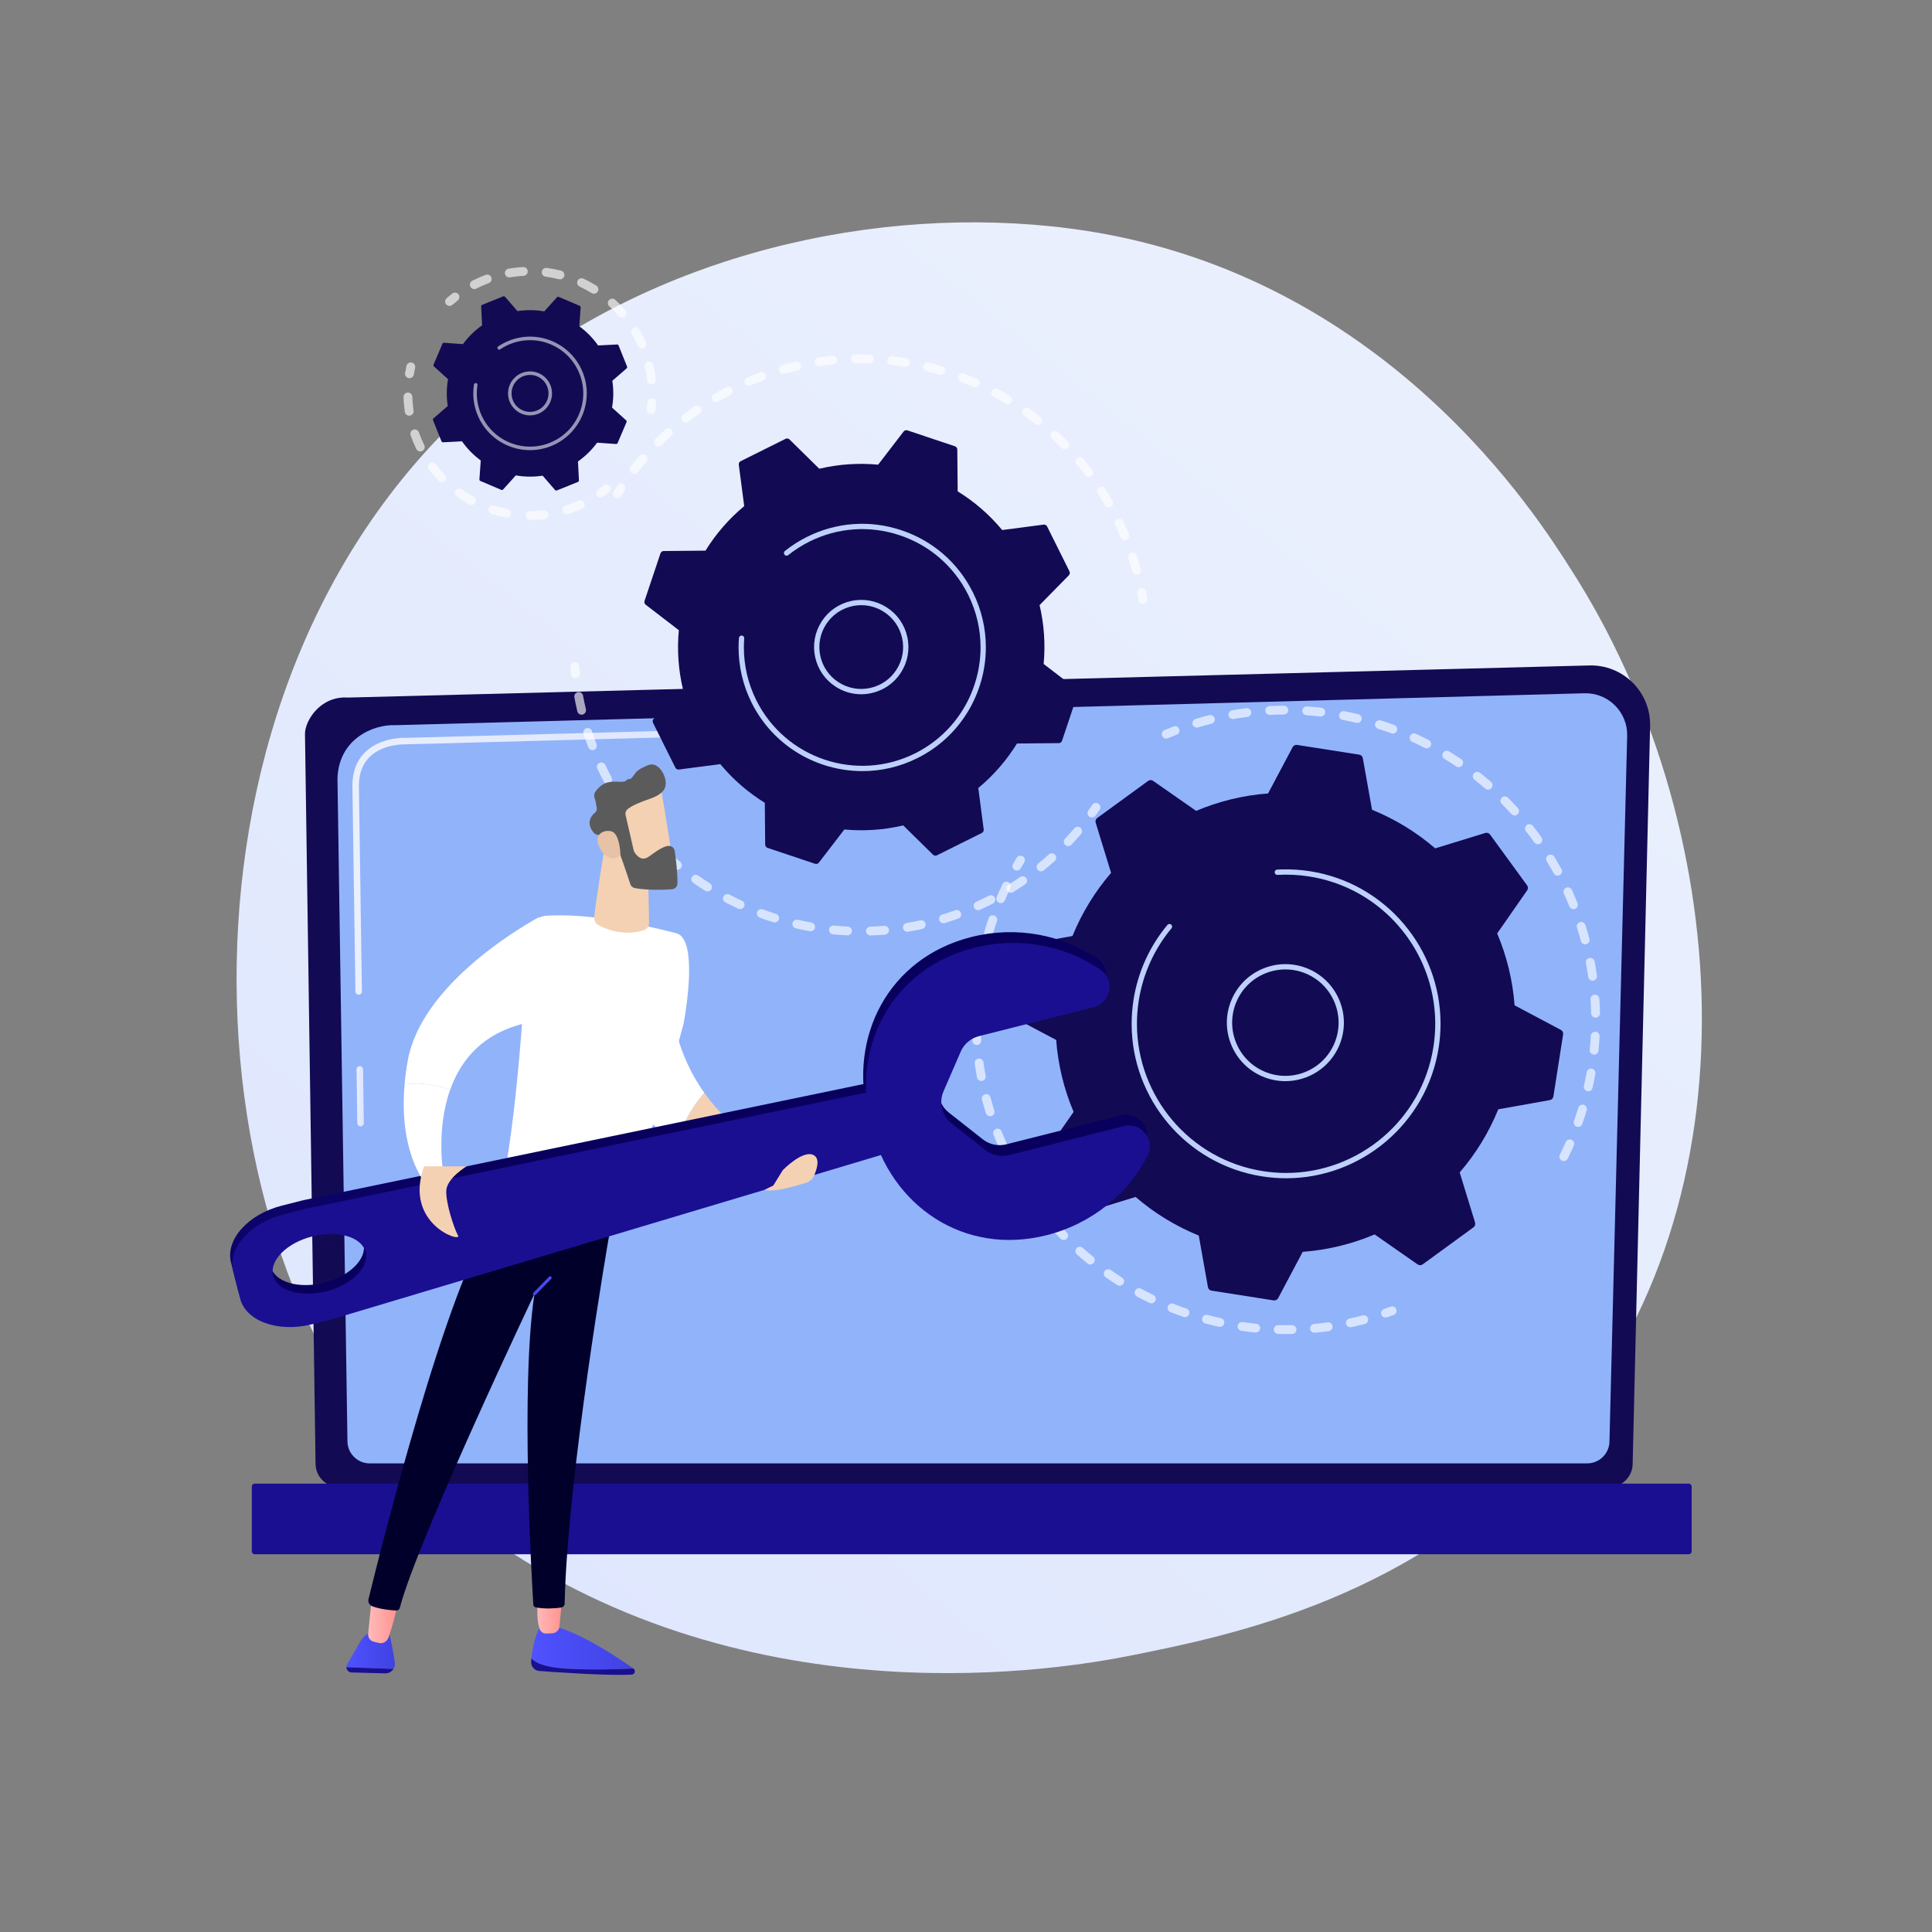 <?xml version="1.0" encoding="UTF-8"?> <svg xmlns="http://www.w3.org/2000/svg" xmlns:xlink="http://www.w3.org/1999/xlink" version="1.1" x="0px" y="0px" viewBox="0 0 3710 3710" style="enable-background:new 0 0 3710 3710;" xml:space="preserve"><rect x="0" y="0" width="3710" height="3710" fill="#808080" stroke="none"/> <style type="text/css"> .st0{fill:url(#SVGID_1_);} .st1{fill:#130A54;} .st2{fill:#91B3FA;} .st3{fill:url(#SVGID_00000013878141834757569490000014069378890052872837_);} .st4{fill:url(#SVGID_00000096032765458311334690000017675851235928581040_);} .st5{fill:url(#SVGID_00000180358318560235874930000012630928617684207551_);} .st6{opacity:0.64;} .st7{fill:#FFFFFF;} .st8{fill:#BDD0FB;} .st9{opacity:0.56;fill:#FFFFFF;} .st10{opacity:0.64;fill:#FFFFFF;} .st11{fill:#F4D1B3;} .st12{fill:url(#SVGID_00000165933288579808738940000008213585412338880946_);} .st13{fill:url(#SVGID_00000070837986509773692360000002641401246999609988_);} .st14{fill:url(#SVGID_00000109003245752786850900000006496227755434339715_);} .st15{fill:url(#SVGID_00000023967477644714231450000005632156930552497818_);} .st16{fill:url(#SVGID_00000101812425938078372730000007976933936429883276_);} .st17{fill:url(#SVGID_00000152242814701014390130000014179321712865503633_);} .st18{fill:#00002B;} .st19{fill:url(#SVGID_00000178899590777116974960000008026941491387363767_);} .st20{fill:url(#SVGID_00000017504401940732712290000015178149011493072825_);} .st21{fill:url(#SVGID_00000132776214149260274430000007573066939877014665_);} .st22{fill:url(#SVGID_00000152985592160627375910000009235942097116238464_);} .st23{fill:url(#SVGID_00000098938029192623525120000004990836889047967639_);} .st24{fill:#5B5B5B;} .st25{fill:#E8C2A6;} </style> <g id="Background"> </g> <g id="Illustration"> <g> <linearGradient id="SVGID_1_" gradientUnits="userSpaceOnUse" x1="3606.283" y1="4048.65" x2="1112.843" y2="951.955" gradientTransform="matrix(-1 0 0 1 3710 0)"> <stop offset="0" style="stop-color:#DAE3FE"></stop> <stop offset="1" style="stop-color:#E9EFFD"></stop> </linearGradient> <path class="st0" d="M780.44,2821.01c57.78,59.94,112.45,98.6,155.64,129.15c507.74,359.02,1108.52,254.37,1236.21,228.81 c188.55-37.74,553.01-110.69,816.51-416.06c398.65-462,336.58-1189.88,27.35-1670.36c-56.56-87.89-355.34-575.69-962.59-653.91 c-367.51-47.34-795.9,48.14-1106.13,304.28C296.23,1280.57,342.59,2366.74,780.44,2821.01z"></path> <g> <path class="st1" d="M3135.18,2810.69c0,24.78-20.3,45.06-45.1,45.06H651.05c-24.81,0-45.1-20.28-45.1-45.06l-20.3-1401.64 c0-24.78,29.2-73.17,82.71-69.53l2383.69-61.68c31.13-0.81,61.22,11.17,83.26,33.14c22.04,21.97,34.1,52.01,33.37,83.1 L3135.18,2810.69z"></path> <path class="st2" d="M3090.65,2767.46c0,23.47-19.2,42.67-42.67,42.67H709.87c-23.47,0-42.67-19.2-42.67-42.67l-19.15-1272.42 c2.26-76.57,69.39-104.09,110.08-102.47l2284.55-61.29c21.87-0.59,43.01,7.84,58.5,23.29s24.01,36.59,23.46,58.46 L3090.65,2767.46z"></path> <g> <linearGradient id="SVGID_00000175306735443764307440000004911334629964989093_" gradientUnits="userSpaceOnUse" x1="3011.283" y1="2105.119" x2="3025.3" y2="2105.119" gradientTransform="matrix(-1 0 0 1 3710 0)"> <stop offset="0" style="stop-color:#DAE3FE"></stop> <stop offset="1" style="stop-color:#E9EFFD"></stop> </linearGradient> <path style="fill:url(#SVGID_00000175306735443764307440000004911334629964989093_);" d="M692.46,2162.97c0.03,0,0.06,0,0.09,0 c3.45-0.05,6.21-2.89,6.16-6.35l-1.51-103.19c-0.05-3.42-2.84-6.16-6.25-6.16c-0.03,0-0.06,0-0.09,0 c-3.45,0.05-6.21,2.89-6.16,6.35l1.51,103.19C686.26,2160.23,689.05,2162.97,692.46,2162.97z"></path> <linearGradient id="SVGID_00000093898144937026347280000007878779155948544440_" gradientUnits="userSpaceOnUse" x1="2194.23" y1="1653.674" x2="3033.305" y2="1653.674" gradientTransform="matrix(-1 0 0 1 3710 0)"> <stop offset="0" style="stop-color:#DAE3FE"></stop> <stop offset="1" style="stop-color:#E9EFFD"></stop> </linearGradient> <path style="fill:url(#SVGID_00000093898144937026347280000007878779155948544440_);" d="M688.75,1910.1c0.03,0,0.06,0,0.09,0 c3.45-0.05,6.21-2.9,6.16-6.35l-5.8-395.23c0.11-23.48,7.23-42.22,21.18-55.58c26.04-24.94,67.37-23.67,69.11-23.59 l730.19-19.58c3.45-0.09,6.18-2.96,6.08-6.42c-0.09-3.45-2.74-6.39-6.42-6.08l-729.76,19.58c-4.54-0.27-48.55-1.03-77.86,27.05 c-16.49,15.8-24.91,37.56-25.04,64.68l5.8,395.35C682.55,1907.36,685.34,1910.1,688.75,1910.1z"></path> </g> <linearGradient id="SVGID_00000165209760172127647210000011678210278698217113_" gradientUnits="userSpaceOnUse" x1="2002.209" y1="859.934" x2="1940.823" y2="1657.958" gradientTransform="matrix(-1 0 0 1 3710 0)"> <stop offset="0" style="stop-color:#09005D"></stop> <stop offset="1" style="stop-color:#1A0F91"></stop> </linearGradient> <path style="fill:url(#SVGID_00000165209760172127647210000011678210278698217113_);" d="M3242.83,2984.63H489.19 c-3.11,0-5.65-2.54-5.65-5.65V2854.6c0-3.11,2.54-5.65,5.65-5.65h2753.64c3.11,0,5.65,2.54,5.65,5.65v124.37 C3248.48,2982.09,3245.94,2984.63,3242.83,2984.63z"></path> </g> <g> <g> <g class="st6"> <path class="st7" d="M1105.09,1302.2c0.28,0,0.58-0.01,0.86-0.04c4.66-0.47,8.05-4.63,7.58-9.29 c-0.45-4.43-0.84-8.86-1.17-13.28c-0.35-4.67-4.42-8.13-9.09-7.82c-4.67,0.35-8.17,4.42-7.82,9.09 c0.34,4.57,0.75,9.15,1.21,13.73C1097.11,1298.94,1100.79,1302.2,1105.09,1302.2z"></path> <path class="st7" d="M1671.51,1796.4c0.1,0,0.2,0,0.3-0.01c9.14-0.32,18.4-0.88,27.5-1.65c4.67-0.4,8.13-4.5,7.73-9.17 c-0.4-4.67-4.47-8.11-9.17-7.73c-8.83,0.75-17.8,1.29-26.66,1.6c-4.68,0.17-8.34,4.09-8.17,8.77 C1663.2,1792.8,1666.96,1796.4,1671.51,1796.4z M1627.44,1796.17c4.51,0,8.26-3.55,8.46-8.09c0.21-4.68-3.41-8.64-8.08-8.85 c-8.82-0.4-17.78-1.03-26.63-1.87c-4.7-0.44-8.8,2.98-9.24,7.64c-0.45,4.66,2.97,8.8,7.63,9.24 c9.13,0.87,18.37,1.52,27.47,1.93C1627.18,1796.17,1627.31,1796.17,1627.44,1796.17z M1742.32,1789.26 c0.46,0,0.93-0.04,1.41-0.12c9.03-1.51,18.13-3.27,27.06-5.22c4.57-1,7.47-5.52,6.47-10.09c-1-4.57-5.5-7.47-10.1-6.47 c-8.65,1.89-17.48,3.6-26.22,5.06c-4.62,0.77-7.74,5.14-6.96,9.76C1734.67,1786.33,1738.26,1789.26,1742.32,1789.26z M1556.73,1788.33c4.04,0,7.61-2.89,8.34-7c0.81-4.61-2.26-9.01-6.87-9.82c-8.71-1.54-17.52-3.32-26.17-5.3 c-4.59-1.04-9.11,1.82-10.15,6.38c-1.04,4.56,1.81,9.11,6.38,10.15c8.93,2.04,18.01,3.87,27,5.46 C1555.74,1788.29,1556.24,1788.33,1556.73,1788.33z M1811.61,1772.97c0.82,0,1.65-0.12,2.48-0.37 c8.73-2.66,17.53-5.58,26.14-8.68c4.4-1.59,6.69-6.44,5.11-10.85c-1.59-4.41-6.44-6.69-10.85-5.11 c-8.35,3.01-16.88,5.84-25.35,8.42c-4.48,1.36-7,6.1-5.64,10.58C1804.62,1770.62,1807.98,1772.97,1811.61,1772.97z M1487.59,1771.45c3.61,0,6.95-2.32,8.08-5.94c1.4-4.47-1.08-9.22-5.55-10.63c-8.46-2.65-16.96-5.55-25.28-8.62 c-4.39-1.62-9.27,0.63-10.89,5.02c-1.62,4.39,0.63,9.27,5.02,10.89c8.58,3.16,17.35,6.15,26.07,8.89 C1485.89,1771.32,1486.75,1771.45,1487.59,1771.45z M1878.22,1747.87c1.17,0,2.35-0.24,3.49-0.76l2.95-1.34 c7.35-3.38,14.72-6.95,21.88-10.61c4.17-2.13,5.81-7.24,3.68-11.41c-2.14-4.17-7.24-5.81-11.41-3.68 c-6.95,3.56-14.09,7.02-21.22,10.29l-2.87,1.31c-4.26,1.93-6.16,6.95-4.23,11.22 C1871.91,1746.01,1874.99,1747.87,1878.22,1747.87z M1421.18,1745.8c3.2,0,6.27-1.82,7.7-4.92c1.96-4.25,0.11-9.29-4.14-11.25 c-8.07-3.73-16.13-7.7-23.97-11.8c-4.15-2.18-9.27-0.57-11.44,3.58c-2.17,4.15-0.57,9.27,3.58,11.44 c8.08,4.23,16.39,8.32,24.71,12.17C1418.78,1745.55,1419.99,1745.8,1421.18,1745.8z M1941.1,1714.46 c1.52,0,3.06-0.41,4.44-1.26c7.77-4.79,15.54-9.85,23.09-15.05c3.86-2.65,4.84-7.93,2.19-11.79 c-2.66-3.86-7.93-4.83-11.79-2.19c-7.33,5.04-14.86,9.94-22.39,14.59c-3.98,2.46-5.22,7.68-2.76,11.67 C1935.48,1713.03,1938.26,1714.46,1941.1,1714.46z M1358.63,1711.83c2.81,0,5.57-1.4,7.18-3.96c2.5-3.96,1.3-9.2-2.66-11.69 c-7.49-4.71-14.97-9.69-22.25-14.79c-3.83-2.68-9.12-1.76-11.81,2.07c-2.69,3.83-1.76,9.12,2.07,11.81 c7.51,5.26,15.23,10.4,22.95,15.26C1355.52,1711.41,1357.08,1711.83,1358.63,1711.83z M1999.14,1673.22 c1.88,0,3.77-0.62,5.34-1.9c7.1-5.78,14.15-11.81,20.94-17.92c3.48-3.13,3.76-8.49,0.63-11.97c-3.13-3.48-8.49-3.76-11.97-0.63 c-6.58,5.93-13.41,11.77-20.3,17.37c-3.63,2.96-4.18,8.29-1.23,11.93C1994.23,1672.15,1996.68,1673.22,1999.14,1673.22z M1300.98,1670.06c2.44,0,4.85-1.05,6.53-3.07c2.98-3.61,2.48-8.95-1.12-11.94c-6.81-5.64-13.6-11.55-20.16-17.56 c-3.45-3.17-8.82-2.92-11.98,0.52c-3.16,3.45-2.93,8.81,0.53,11.98c6.76,6.2,13.76,12.29,20.79,18.12 C1297.16,1669.42,1299.07,1670.06,1300.98,1670.06z M2051.3,1624.78c2.25,0,4.49-0.89,6.16-2.66 c6.3-6.67,12.5-13.56,18.42-20.49c3.04-3.56,2.62-8.91-0.93-11.95c-3.56-3.04-8.9-2.63-11.95,0.94 c-5.74,6.72-11.75,13.4-17.86,19.87c-3.22,3.4-3.06,8.77,0.34,11.98C2047.12,1624.01,2049.21,1624.78,2051.3,1624.78z M1249.23,1621.15c2.06,0,4.13-0.75,5.76-2.26c3.43-3.19,3.63-8.55,0.44-11.98c-6.04-6.51-12-13.26-17.7-20.05 c-3.01-3.58-8.36-4.05-11.94-1.04c-3.59,3.01-4.05,8.36-1.04,11.94c5.88,7,12.02,13.96,18.26,20.68 C1244.69,1620.24,1246.96,1621.15,1249.23,1621.15z M1204.29,1565.9c1.7,0,3.41-0.51,4.9-1.57c3.82-2.71,4.72-8,2-11.82 c-5.14-7.23-10.16-14.68-14.92-22.15c-2.52-3.95-7.77-5.1-11.71-2.58c-3.94,2.52-5.1,7.76-2.58,11.71 c4.92,7.7,10.1,15.38,15.39,22.84C1199.02,1564.66,1201.64,1565.9,1204.29,1565.9z M1166.92,1505.33c1.34,0,2.7-0.32,3.97-0.99 c4.13-2.2,5.71-7.33,3.51-11.46c-4.16-7.83-8.18-15.87-11.96-23.89c-1.99-4.24-7.04-6.05-11.28-4.06 c-4.23,1.99-6.05,7.04-4.06,11.28c3.89,8.27,8.04,16.56,12.32,24.62C1160.95,1503.7,1163.89,1505.33,1166.92,1505.33z M1137.6,1440.48c1,0,2.01-0.18,2.99-0.55c4.38-1.65,6.59-6.55,4.94-10.93c-3.12-8.26-6.09-16.75-8.81-25.22 c-1.43-4.46-6.23-6.9-10.67-5.47c-4.46,1.44-6.91,6.21-5.47,10.67c2.81,8.73,5.87,17.48,9.09,26.01 C1130.95,1438.38,1134.18,1440.48,1137.6,1440.48z M1116.84,1372.39c0.64,0,1.29-0.07,1.95-0.23 c4.56-1.07,7.38-5.64,6.31-10.19c-2.03-8.63-3.87-17.43-5.47-26.14c-0.84-4.61-5.27-7.65-9.87-6.81 c-4.6,0.84-7.65,5.26-6.81,9.87c1.65,8.99,3.55,18.07,5.64,26.97C1109.51,1369.76,1112.99,1372.39,1116.84,1372.39z"></path> <path class="st7" d="M2096.83,1569.82c2.63,0,5.22-1.22,6.87-3.5c2.7-3.72,5.34-7.47,7.93-11.25 c2.65-3.86,1.67-9.14-2.19-11.79c-3.85-2.65-9.14-1.67-11.78,2.19c-2.52,3.66-5.08,7.3-7.69,10.9 c-2.75,3.79-1.9,9.09,1.89,11.84C2093.36,1569.3,2095.1,1569.82,2096.83,1569.82z"></path> </g> <g class="st6"> <path class="st7" d="M2194.54,1159.38c0.45,0,0.91-0.04,1.37-0.11c4.62-0.75,7.76-5.1,7.01-9.72 c-0.73-4.52-1.53-9.05-2.37-13.56c-0.86-4.6-5.32-7.63-9.89-6.77c-4.6,0.86-7.63,5.29-6.77,9.89c0.82,4.38,1.59,8.76,2.3,13.15 C2186.86,1156.42,2190.45,1159.38,2194.54,1159.38z"></path> <path class="st7" d="M2182.51,1103.74c0.74,0,1.48-0.1,2.23-0.3c4.52-1.23,7.19-5.89,5.96-10.4 c-2.36-8.68-4.96-17.43-7.74-25.99c-1.44-4.45-6.22-6.89-10.68-5.45c-4.45,1.44-6.89,6.23-5.45,10.68 c2.69,8.3,5.22,16.78,7.51,25.2C2175.36,1101.26,2178.78,1103.74,2182.51,1103.74z M2159.89,1037.44 c1.08,0,2.18-0.21,3.24-0.65c4.32-1.79,6.38-6.75,4.59-11.07c-2.72-6.58-5.63-13.24-8.63-19.78c-0.77-1.68-1.54-3.34-2.32-5 c-1.98-4.24-7.03-6.06-11.27-4.08c-4.24,1.99-6.07,7.03-4.08,11.27c0.76,1.62,1.51,3.24,2.26,4.88 c2.91,6.35,5.73,12.81,8.37,19.19C2153.41,1035.47,2156.56,1037.44,2159.89,1037.44z M2129.12,974.52 c1.42,0,2.86-0.36,4.19-1.11c4.07-2.32,5.48-7.49,3.17-11.56c-4.47-7.84-9.18-15.66-13.99-23.22c-2.52-3.95-7.75-5.12-11.7-2.6 c-3.95,2.51-5.12,7.75-2.6,11.7c4.66,7.33,9.23,14.91,13.56,22.52C2123.31,972.98,2126.17,974.52,2129.12,974.52z M2090.63,915.98c1.77,0,3.57-0.55,5.09-1.71c3.74-2.82,4.49-8.13,1.67-11.87c-5.42-7.19-11.09-14.35-16.87-21.28 c-3.01-3.6-8.34-4.08-11.94-1.08c-3.6,3-4.08,8.34-1.09,11.94c5.6,6.72,11.1,13.66,16.35,20.63 C2085.51,914.82,2088.05,915.98,2090.63,915.98z M1217.91,909.99c2.53,0,5.04-1.13,6.71-3.28 c5.34-6.89,10.93-13.75,16.61-20.38c3.05-3.56,2.63-8.91-0.92-11.95c-3.55-3.04-8.91-2.63-11.95,0.92 c-5.86,6.84-11.63,13.92-17.14,21.02c-2.87,3.7-2.2,9.02,1.51,11.89C1214.26,909.41,1216.09,909.99,1217.91,909.99z M2044.93,862.82c2.14,0,4.28-0.8,5.93-2.42c3.35-3.27,3.41-8.64,0.13-11.99c-6.29-6.43-12.83-12.8-19.45-18.93 c-3.43-3.18-8.79-2.98-11.98,0.46c-3.18,3.43-2.98,8.8,0.46,11.98c6.41,5.94,12.76,12.12,18.85,18.35 C2040.53,861.97,2042.73,862.82,2044.93,862.82z M1264.3,857.48c2.16,0,4.33-0.82,5.98-2.47c6.18-6.15,12.6-12.23,19.09-18.08 c3.48-3.14,3.75-8.5,0.62-11.97c-3.14-3.47-8.49-3.75-11.97-0.62c-6.7,6.04-13.32,12.32-19.69,18.66 c-3.32,3.3-3.33,8.67-0.03,11.99C1259.95,856.64,1262.13,857.48,1264.3,857.48z M1992.8,815.96c2.51,0,4.99-1.11,6.66-3.23 c2.9-3.68,2.27-9.01-1.4-11.91c-7.07-5.58-14.37-11.06-21.7-16.28c-3.81-2.72-9.1-1.83-11.82,1.98 c-2.72,3.81-1.83,9.11,1.98,11.82c7.11,5.06,14.18,10.38,21.04,15.79C1989.12,815.37,1990.97,815.96,1992.8,815.96z M1317.05,811.34c1.8,0,3.61-0.57,5.15-1.75c6.93-5.32,14.09-10.53,21.25-15.49c3.85-2.66,4.81-7.95,2.15-11.79 c-2.67-3.85-7.94-4.81-11.79-2.15c-7.39,5.12-14.77,10.49-21.92,15.98c-3.72,2.85-4.42,8.17-1.57,11.88 C1311.99,810.2,1314.51,811.34,1317.05,811.34z M1935.14,776.16c2.88,0,5.69-1.47,7.27-4.12c2.41-4.02,1.11-9.22-2.91-11.63 c-7.73-4.64-15.67-9.14-23.59-13.39c-4.13-2.21-9.26-0.66-11.47,3.47c-2.21,4.13-0.66,9.26,3.47,11.48 c7.68,4.12,15.38,8.48,22.87,12.98C1932.15,775.77,1933.66,776.16,1935.14,776.16z M1375.27,772.34c1.45,0,2.91-0.37,4.25-1.15 c7.53-4.38,15.29-8.64,23.05-12.67c4.16-2.16,5.78-7.27,3.63-11.43c-2.16-4.16-7.27-5.78-11.43-3.63 c-8.01,4.15-16,8.54-23.77,13.06c-4.05,2.35-5.42,7.54-3.07,11.59C1369.51,770.83,1372.35,772.34,1375.27,772.34z M1872.9,744 c3.26,0,6.37-1.89,7.76-5.07c1.88-4.29-0.07-9.29-4.36-11.17c-8.25-3.62-16.69-7.08-25.08-10.29 c-4.39-1.67-9.28,0.52-10.94,4.89c-1.67,4.37,0.52,9.27,4.89,10.95c8.15,3.11,16.33,6.47,24.33,9.98 C1870.61,743.77,1871.76,744,1872.9,744z M1437.96,741.01c1.1,0,2.23-0.22,3.3-0.67c8.02-3.4,16.24-6.65,24.44-9.67 c4.39-1.62,6.65-6.49,5.03-10.88c-1.62-4.4-6.49-6.65-10.88-5.03c-8.45,3.11-16.93,6.46-25.2,9.97 c-4.31,1.83-6.32,6.8-4.5,11.11C1431.52,739.07,1434.66,741.01,1437.96,741.01z M1807.11,719.97c3.66,0,7.04-2.39,8.13-6.08 c1.32-4.49-1.25-9.2-5.74-10.53c-8.64-2.54-17.44-4.91-26.18-7.03c-4.55-1.11-9.13,1.69-10.24,6.24 c-1.1,4.55,1.69,9.13,6.24,10.24c8.47,2.06,17.01,4.35,25.38,6.82C1805.51,719.86,1806.31,719.97,1807.11,719.97z M1504.05,717.83c0.76,0,1.53-0.1,2.29-0.32c8.4-2.36,16.97-4.54,25.47-6.49c4.56-1.04,7.42-5.59,6.37-10.16 c-1.04-4.56-5.59-7.42-10.15-6.37c-8.77,2.01-17.61,4.26-26.27,6.69c-4.51,1.26-7.14,5.95-5.87,10.45 C1496.94,715.38,1500.34,717.83,1504.05,717.83z M1738.81,704.47c4.09,0,7.69-2.97,8.36-7.13c0.74-4.62-2.4-8.97-7.02-9.72 c-8.87-1.43-17.91-2.66-26.85-3.65c-4.66-0.54-8.84,2.83-9.36,7.49c-0.52,4.65,2.83,8.84,7.48,9.36 c8.68,0.97,17.43,2.16,26.04,3.54C1737.91,704.44,1738.36,704.47,1738.81,704.47z M1572.56,703.25c0.41,0,0.82-0.03,1.24-0.09 c8.63-1.26,17.4-2.33,26.09-3.17c4.66-0.45,8.07-4.59,7.62-9.25c-0.45-4.66-4.62-8.07-9.25-7.62 c-8.96,0.87-18.02,1.97-26.92,3.27c-4.63,0.68-7.84,4.99-7.16,9.62C1564.8,700.22,1568.42,703.25,1572.56,703.25z M1669.09,697.77c4.56,0,8.32-3.62,8.47-8.21c0.15-4.68-3.52-8.59-8.2-8.74c-8.99-0.29-18.07-0.36-27.11-0.2 c-4.68,0.08-8.41,3.94-8.33,8.62c0.08,4.68,3.89,8.55,8.62,8.33c8.75-0.14,17.57-0.08,26.28,0.2 C1668.91,697.77,1669,697.77,1669.09,697.77z"></path> <path class="st7" d="M1185.35,956.81c2.83,0,5.61-1.42,7.21-4.01c2.34-3.78,4.74-7.52,7.18-11.25 c2.57-3.92,1.47-9.17-2.44-11.74c-3.91-2.57-9.17-1.48-11.74,2.44c-2.52,3.84-4.99,7.71-7.4,11.61 c-2.47,3.98-1.24,9.2,2.73,11.67C1182.28,956.4,1183.83,956.81,1185.35,956.81z"></path> </g> <g> <path class="st1" d="M1268.3,1062.6c0.89-2.67,3.38-4.48,6.2-4.5l80.27-0.7c19.7-31.89,44.63-60.87,74.33-85.49l-10.4-79.54 c-0.37-2.79,1.08-5.5,3.6-6.76l86.18-42.92c2.52-1.25,5.56-0.77,7.56,1.2l57.22,56.22c37.54-8.87,75.69-11.31,113.01-7.81 l48.92-63.64c1.71-2.23,4.66-3.13,7.32-2.23l91.29,30.59c2.67,0.89,4.48,3.38,4.5,6.2l0.7,80.27 c31.89,19.7,60.87,44.63,85.49,74.33l79.54-10.4c2.79-0.36,5.5,1.08,6.76,3.6l42.92,86.19c1.25,2.52,0.77,5.56-1.2,7.56 l-56.22,57.22c8.87,37.54,11.31,75.69,7.82,113.01l63.64,48.92c2.23,1.71,3.13,4.66,2.23,7.32l-30.59,91.29 c-0.89,2.67-3.38,4.47-6.2,4.5l-80.27,0.7c-19.7,31.89-44.63,60.87-74.33,85.49l10.4,79.54c0.36,2.79-1.08,5.5-3.6,6.76 l-86.19,42.92c-2.52,1.25-5.55,0.77-7.56-1.2l-57.22-56.22c-37.54,8.87-75.69,11.31-113.02,7.82l-48.92,63.64 c-1.71,2.23-4.66,3.13-7.32,2.23l-91.29-30.59c-2.67-0.89-4.47-3.38-4.5-6.2l-0.7-80.27c-31.89-19.7-60.87-44.63-85.49-74.33 l-79.54,10.4c-2.79,0.37-5.5-1.08-6.76-3.6l-42.92-86.18c-1.25-2.52-0.77-5.56,1.2-7.56l56.22-57.22 c-8.87-37.54-11.31-75.69-7.82-113.01l-63.64-48.92c-2.23-1.71-3.13-4.66-2.23-7.32L1268.3,1062.6z"></path> <g> <path class="st8" d="M1653.66,1333.17c6.48,0,13.01-0.7,19.49-2.11c23.64-5.16,43.85-19.21,56.92-39.57 c13.07-20.36,17.42-44.59,12.27-68.23c-5.16-23.64-19.21-43.85-39.57-56.92c-20.36-13.07-44.61-17.43-68.23-12.27l0,0 c-23.64,5.16-43.85,19.21-56.92,39.57c-13.07,20.36-17.42,44.59-12.27,68.23c5.16,23.64,19.21,43.85,39.57,56.92 C1619.7,1328.27,1636.52,1333.17,1653.66,1333.17z M1654,1162.13c15.23,0,30.15,4.34,43.27,12.76 c18.07,11.6,30.55,29.55,35.13,50.53c4.58,20.98,0.71,42.49-10.89,60.57c-11.6,18.07-29.55,30.55-50.53,35.13 c-20.99,4.58-42.5,0.71-60.57-10.89c-18.07-11.6-30.55-29.55-35.13-50.53c-4.58-20.98-0.71-42.49,10.89-60.57 c11.6-18.07,29.55-30.55,50.53-35.13l0,0C1642.46,1162.75,1648.25,1162.13,1654,1162.13z"></path> </g> <path class="st8" d="M1656.11,1480.76c35.53,0,71.56-7.99,105.46-24.88c83.28-41.48,131.54-125.61,131.55-212.88 c0-35.53-7.99-71.57-24.87-105.47c-28.27-56.76-76.96-99.12-137.09-119.27c-60.12-20.15-124.5-15.68-181.27,12.6l0,0 c-0.12,0.06-0.24,0.12-0.35,0.18c-0.01,0-0.02,0.01-0.03,0.02c-0.02,0.01-0.05,0.02-0.07,0.03 c-14.99,7.51-29.17,16.57-42.16,26.95c-1.25,1-1.91,2.48-1.91,3.97c0,1.11,0.36,2.24,1.11,3.18c1.76,2.19,4.95,2.55,7.15,0.8 c12.55-10.04,26.28-18.79,40.8-26.02l0,0c54.33-27.06,115.95-31.34,173.5-12.06c57.55,19.28,104.15,59.83,131.21,114.16 c16.16,32.45,23.81,66.95,23.81,100.95c-0.01,83.53-46.2,164.06-125.91,203.76c-112.15,55.86-248.85,10.06-304.71-102.1 c-15.73-31.58-23.87-66.25-23.87-101.21c0-5.86,0.23-11.73,0.68-17.59c0.01-0.14,0.02-0.27,0.02-0.41 c0-2.63-2.03-4.85-4.69-5.06c-2.77-0.22-5.25,1.87-5.47,4.68c-0.48,6.13-0.72,12.26-0.72,18.38 c0.01,36.53,8.51,72.75,24.94,105.75C1484.69,1432.49,1568.84,1480.75,1656.11,1480.76z"></path> </g> </g> <g> <path class="st1" d="M852.63,658.21l36.38,2.57c10.07-13.74,22.41-25.97,36.75-36.05l-1.85-36.4c-0.07-1.28,0.69-2.45,1.87-2.93 l40.59-16.34c1.19-0.48,2.54-0.15,3.38,0.82l23.89,27.53c17.33-2.67,34.69-2.39,51.47,0.53l24.45-27.07 c0.86-0.95,2.22-1.25,3.4-0.75l40.25,17.14c1.18,0.5,1.91,1.69,1.82,2.97l-2.57,36.38c13.74,10.07,25.97,22.41,36.05,36.75 l36.4-1.85c1.28-0.07,2.45,0.69,2.93,1.87l16.34,40.59c0.48,1.19,0.15,2.54-0.82,3.38l-27.53,23.89 c2.67,17.33,2.4,34.69-0.53,51.47l27.07,24.45c0.95,0.86,1.25,2.22,0.75,3.4l-17.14,40.25c-0.5,1.18-1.69,1.91-2.97,1.82 l-36.38-2.57c-10.07,13.74-22.41,25.97-36.75,36.05l1.85,36.4c0.06,1.28-0.69,2.45-1.87,2.93l-40.59,16.34 c-1.19,0.48-2.54,0.15-3.38-0.82l-23.89-27.53c-17.33,2.67-34.69,2.4-51.47-0.53l-24.45,27.06c-0.86,0.95-2.22,1.25-3.4,0.75 l-40.25-17.14c-1.18-0.5-1.9-1.69-1.82-2.97l2.57-36.38c-13.74-10.07-25.97-22.41-36.05-36.75l-36.4,1.85 c-1.28,0.07-2.45-0.69-2.93-1.87l-16.34-40.58c-0.48-1.19-0.15-2.54,0.81-3.38l27.53-23.89c-2.67-17.33-2.39-34.69,0.53-51.47 l-27.06-24.45c-0.95-0.86-1.25-2.22-0.75-3.4l17.14-40.25C850.16,658.85,851.35,658.12,852.63,658.21z"></path> <path class="st9" d="M1017.79,797.67c1.89,0,3.8-0.13,5.73-0.39c11.18-1.52,21.1-7.31,27.92-16.29 c6.83-8.98,9.75-20.09,8.23-31.27c-1.53-11.18-7.31-21.09-16.29-27.92c-8.99-6.83-20.1-9.76-31.27-8.22l0,0 c-23.08,3.14-39.29,24.48-36.15,47.56C978.85,782.28,997.01,797.67,1017.79,797.67z M1017.89,719.96c7.7,0,15.15,2.5,21.38,7.24 c7.54,5.73,12.4,14.06,13.68,23.44c2.64,19.37-10.97,37.28-30.34,39.92c-9.38,1.28-18.71-1.17-26.25-6.9 c-7.54-5.73-12.4-14.06-13.68-23.44c-2.64-19.37,10.97-37.28,30.34-39.92l0,0C1014.66,720.07,1016.28,719.96,1017.89,719.96z"></path> <g> <g class="st6"> <path class="st7" d="M786.28,726.25c4.09,0,7.69-2.96,8.36-7.13c0.69-4.26,1.52-8.57,2.46-12.82 c1.02-4.57-1.86-9.1-6.43-10.12c-4.59-1.02-9.1,1.86-10.12,6.43c-1.02,4.57-1.91,9.22-2.65,13.81 c-0.74,4.62,2.4,8.97,7.02,9.72C785.37,726.21,785.83,726.25,786.28,726.25z"></path> <path class="st7" d="M1017.51,998.47h0.02c9.44,0,19-0.56,28.43-1.66c4.65-0.54,7.98-4.75,7.44-9.4 c-0.55-4.65-4.76-7.99-9.4-7.43c-8.78,1.03-17.69,1.55-26.47,1.55c-4.68,0-8.49,3.79-8.49,8.48 C1009.04,994.67,1012.83,998.47,1017.51,998.47z M973.08,994.19c3.98,0,7.53-2.81,8.31-6.86c0.89-4.6-2.11-9.04-6.71-9.94 c-8.64-1.68-17.27-3.89-25.67-6.58c-4.47-1.42-9.23,1.03-10.66,5.49c-1.43,4.46,1.03,9.23,5.49,10.66 c9.04,2.89,18.32,5.27,27.61,7.08C972,994.14,972.54,994.19,973.08,994.19z M1088.65,987.53c0.84,0,1.71-0.13,2.55-0.39 c9.04-2.85,18.01-6.27,26.64-10.17c4.27-1.92,6.17-6.94,4.24-11.21c-1.92-4.27-6.96-6.16-11.21-4.24 c-8.03,3.62-16.36,6.8-24.77,9.45c-4.46,1.41-6.94,6.17-5.53,10.63C1081.71,985.22,1085.05,987.53,1088.65,987.53z M905.39,969.76c3,0,5.9-1.59,7.44-4.41c2.24-4.11,0.74-9.26-3.37-11.5c-7.73-4.23-15.29-8.96-22.48-14.06 c-3.82-2.71-9.11-1.81-11.82,2c-2.71,3.82-1.81,9.11,2,11.82c7.73,5.49,15.85,10.57,24.15,15.11 C902.62,969.42,904.01,969.76,905.39,969.76z M848.29,925.99c2.11,0,4.22-0.78,5.86-2.36c3.38-3.24,3.5-8.6,0.26-11.99 c-6.1-6.37-11.88-13.16-17.19-20.19c-2.82-3.74-8.13-4.48-11.87-1.66c-3.74,2.82-4.48,8.14-1.66,11.87 c5.71,7.56,11.92,14.87,18.48,21.71C843.83,925.11,846.06,925.99,848.29,925.99z M807.08,866.98c1.25,0,2.52-0.28,3.72-0.86 c4.21-2.06,5.95-7.13,3.89-11.34c-3.87-7.91-7.3-16.14-10.22-24.47c-1.55-4.42-6.38-6.75-10.8-5.2 c-4.42,1.55-6.75,6.38-5.2,10.8c3.14,8.96,6.83,17.82,10.99,26.32C800.93,865.23,803.95,866.98,807.08,866.98z M785.79,798.23 c0.41,0,0.82-0.03,1.24-0.09c4.63-0.68,7.84-4.99,7.16-9.62l-0.36-2.55c-1.08-7.92-1.75-15.95-1.99-23.88 c-0.15-4.68-3.9-8.34-8.74-8.21c-4.68,0.14-8.35,4.05-8.21,8.73c0.26,8.52,0.98,17.15,2.14,25.64l0.39,2.73 C778.04,795.19,781.66,798.23,785.79,798.23z"></path> <path class="st7" d="M1153.25,955.45c1.7,0,3.4-0.5,4.89-1.56c3.79-2.69,7.57-5.53,11.22-8.45c3.66-2.92,4.25-8.26,1.33-11.91 c-2.92-3.65-8.26-4.26-11.91-1.33c-3.4,2.72-6.91,5.36-10.43,7.85c-3.82,2.71-4.73,8-2.02,11.82 C1147.97,954.21,1150.59,955.45,1153.25,955.45z"></path> </g> <g class="st6"> <path class="st7" d="M1250.31,795.34c4.18,0,7.81-3.09,8.39-7.34c0.62-4.62,1.12-9.32,1.47-13.98 c0.35-4.67-3.15-8.74-7.82-9.09c-4.6-0.31-8.74,3.15-9.09,7.82c-0.32,4.32-0.78,8.69-1.36,12.99 c-0.63,4.64,2.63,8.91,7.26,9.53C1249.55,795.31,1249.93,795.34,1250.31,795.34z"></path> <path class="st7" d="M1250.91,737.92c0.31,0,0.63-0.02,0.95-0.05c4.65-0.52,8-4.71,7.48-9.37c-0.22-1.96-0.46-3.92-0.73-5.89 c-1-7.31-2.33-14.62-3.96-21.74c-1.05-4.56-5.56-7.43-10.16-6.37c-4.56,1.05-7.41,5.59-6.36,10.16 c1.52,6.62,2.76,13.43,3.69,20.23c0.25,1.83,0.48,3.66,0.68,5.49C1242.97,734.72,1246.65,737.92,1250.91,737.92z M1232.6,669.53c1.14,0,2.29-0.23,3.4-0.72c4.29-1.88,6.24-6.88,4.35-11.17c-3.75-8.54-8.04-16.95-12.75-24.99 c-2.36-4.04-7.56-5.39-11.6-3.03c-4.04,2.37-5.4,7.56-3.03,11.6c4.38,7.48,8.37,15.3,11.85,23.24 C1226.23,667.64,1229.34,669.53,1232.6,669.53z M1194.63,609.76c1.98,0,3.97-0.69,5.57-2.09c3.53-3.08,3.89-8.43,0.81-11.96 c-6.13-7.02-12.73-13.75-19.63-20.02c-3.47-3.15-8.83-2.89-11.97,0.57c-3.15,3.47-2.89,8.83,0.57,11.98 c6.42,5.83,12.56,12.1,18.26,18.63C1189.92,608.78,1192.27,609.76,1194.63,609.76z M1140.56,564.04 c2.84,0,5.63-1.44,7.23-4.04c2.45-3.99,1.21-9.21-2.78-11.66c-7.93-4.88-16.24-9.35-24.67-13.28 c-4.24-1.98-9.29-0.14-11.27,4.1c-1.98,4.24-0.14,9.29,4.1,11.26c7.85,3.66,15.57,7.82,22.96,12.36 C1137.51,563.64,1139.04,564.04,1140.56,564.04z M910.83,555.12c1.3,0,2.62-0.3,3.86-0.93c7.71-3.95,15.74-7.49,23.86-10.52 c4.39-1.64,6.62-6.52,4.98-10.91c-1.64-4.39-6.53-6.61-10.9-4.98c-8.74,3.26-17.38,7.07-25.67,11.32 c-4.17,2.14-5.81,7.24-3.68,11.41C904.78,553.44,907.75,555.12,910.83,555.12z M1075.39,536.47c3.79,0,7.24-2.56,8.21-6.4 c1.15-4.54-1.6-9.15-6.14-10.3c-9.04-2.29-18.31-4.07-27.54-5.3c-4.66-0.6-8.9,2.65-9.52,7.29s2.65,8.9,7.29,9.52 c8.58,1.14,17.19,2.79,25.6,4.92C1073.99,536.39,1074.7,536.47,1075.39,536.47z M978,532.77c0.47,0,0.95-0.04,1.44-0.12 c2.6-0.45,5.22-0.85,7.85-1.21c6-0.82,12.09-1.4,18.09-1.74c4.67-0.26,8.25-4.26,7.99-8.94c-0.26-4.67-4.21-8.21-8.94-7.99 c-6.45,0.36-12.99,0.99-19.43,1.87c-2.82,0.39-5.63,0.82-8.41,1.29c-4.62,0.79-7.72,5.17-6.93,9.78 C970.36,529.85,973.95,532.77,978,532.77z"></path> <path class="st7" d="M863.24,587.48c1.99,0,3.98-0.69,5.59-2.11c3.26-2.86,6.64-5.66,10.06-8.33 c3.69-2.88,4.35-8.21,1.47-11.9c-2.88-3.69-8.2-4.35-11.9-1.47c-3.68,2.87-7.32,5.88-10.82,8.96 c-3.52,3.09-3.87,8.45-0.78,11.96C858.54,586.51,860.89,587.48,863.24,587.48z"></path> </g> </g> <path class="st9" d="M1017.81,864.44c13.77,0,27.55-2.65,40.71-7.94c42.44-17.09,68.27-58.04,68.27-101.21 c0-13.52-2.54-27.26-7.89-40.56c-10.87-27-31.6-48.15-58.38-59.55c-26.77-11.41-56.39-11.7-83.39-0.83l0,0 c-2.8,1.13-5.55,2.37-8.24,3.72c-3.35,1.68-6.61,3.52-9.75,5.53c-0.05,0.03-0.11,0.07-0.17,0.11c-0.78,0.5-1.56,1.01-2.33,1.53 c-0.97,0.66-1.49,1.73-1.49,2.81c0,0.65,0.19,1.31,0.58,1.89c1.05,1.55,3.16,1.96,4.71,0.91c5.98-4.05,12.45-7.49,19.21-10.21 l0,0c1.8-0.72,3.61-1.39,5.42-2.01c15.67-5.32,32.13-6.73,48.19-4.25l0,0c0.04,0.01,0.08,0.01,0.12,0.02 c0.01,0,0.02,0,0.04,0.01c0.04,0.01,0.07,0.01,0.11,0.02c0,0,0,0,0.01,0c7.61,1.2,15.13,3.27,22.44,6.22 c0.08,0.03,0.17,0.07,0.25,0.1c0.19,0.08,0.37,0.15,0.56,0.23c0.35,0.15,0.71,0.29,1.06,0.44 c25.11,10.7,44.55,30.53,54.74,55.85c4.97,12.34,7.45,25.26,7.45,38.17c0,13.58-2.74,27.16-8.23,40.03 c-10.7,25.11-30.53,44.55-55.84,54.75c-25.32,10.2-53.09,9.92-78.2-0.78c-25.11-10.69-44.55-30.53-54.75-55.85 c-4.91-12.2-7.41-25.17-7.41-38.17c0-5.31,0.41-10.63,1.25-15.91c0.03-0.18,0.04-0.36,0.04-0.54c0-1.64-1.19-3.08-2.86-3.34 c-1.88-0.29-3.59,0.97-3.88,2.82c-0.89,5.63-1.34,11.3-1.34,16.97c0,13.87,2.67,27.69,7.9,40.71 c10.87,27,31.6,48.15,58.38,59.55C988.85,861.52,1003.32,864.44,1017.81,864.44z"></path> </g> <g> <g class="st6"> <path class="st7" d="M1952.73,1671.76c2.94,0,5.8-1.53,7.37-4.27c2.21-3.87,4.46-7.71,6.76-11.52 c2.41-4.01,1.12-9.22-2.89-11.63c-4.02-2.41-9.23-1.12-11.64,2.89c-2.36,3.92-4.68,7.87-6.96,11.86 c-2.32,4.06-0.91,9.24,3.16,11.56C1949.85,1671.4,1951.3,1671.76,1952.73,1671.76z"></path> <path class="st7" d="M2469.91,2561.74c3.78,0,7.55-0.03,11.32-0.11c4.68-0.09,8.4-3.96,8.31-8.64 c-0.09-4.68-4.03-8.43-8.64-8.31c-8.69,0.16-17.42,0.14-26.18-0.09c-0.08,0-0.15,0-0.23,0c-4.58,0-8.35,3.65-8.47,8.26 c-0.12,4.68,3.57,8.57,8.25,8.69C2459.5,2561.67,2464.71,2561.74,2469.91,2561.74z M2524.14,2559.25 c0.26,0,0.52-0.01,0.79-0.04c8.92-0.82,17.93-1.86,26.77-3.08c4.64-0.64,7.88-4.92,7.24-9.56c-0.64-4.63-4.88-7.89-9.56-7.24 c-8.59,1.19-17.34,2.19-26.01,2.99c-4.66,0.43-8.09,4.56-7.66,9.22C2516.11,2555.95,2519.81,2559.25,2524.14,2559.25z M2411.44,2558.85c4.31,0,7.99-3.27,8.43-7.64c0.46-4.66-2.94-8.81-7.6-9.27c-8.65-0.86-17.4-1.92-26-3.15 c-4.65-0.64-8.93,2.55-9.6,7.18c-0.67,4.63,2.55,8.93,7.18,9.6c8.85,1.27,17.85,2.36,26.75,3.24 C2410.88,2558.84,2411.16,2558.85,2411.44,2558.85z M2593.04,2548.76c0.59,0,1.18-0.06,1.78-0.19 c8.77-1.87,17.59-3.96,26.22-6.21c4.53-1.18,7.24-5.81,6.06-10.34c-1.18-4.53-5.8-7.25-10.34-6.06 c-8.38,2.19-16.95,4.22-25.47,6.03c-4.58,0.98-7.5,5.48-6.52,10.06C2585.6,2546.03,2589.12,2548.76,2593.04,2548.76z M2342.59,2548c3.9,0,7.41-2.71,8.28-6.68c0.99-4.57-1.91-9.09-6.48-10.08c-8.48-1.84-17.05-3.9-25.45-6.12 c-4.52-1.19-9.17,1.5-10.36,6.03c-1.2,4.53,1.5,9.16,6.03,10.36c8.65,2.28,17.46,4.4,26.18,6.3 C2341.39,2547.93,2342,2548,2342.59,2548z M2275.48,2529.27c3.52,0,6.81-2.21,8.02-5.73c1.52-4.43-0.84-9.25-5.27-10.77 c-8.23-2.82-16.49-5.87-24.56-9.05c-4.36-1.72-9.28,0.42-11,4.78c-1.72,4.36,0.42,9.28,4.78,10.99 c8.3,3.27,16.81,6.4,25.27,9.31C2273.64,2529.12,2274.57,2529.27,2275.48,2529.27z M2211.02,2502.82c3.16,0,6.19-1.77,7.65-4.8 c2.03-4.22,0.25-9.28-3.96-11.31c-7.86-3.78-15.71-7.78-23.32-11.87c-4.12-2.21-9.26-0.68-11.48,3.45 c-2.22,4.12-0.67,9.26,3.45,11.48c7.84,4.22,15.92,8.33,24.01,12.22C2208.54,2502.55,2209.79,2502.82,2211.02,2502.82z M2150.16,2468.98c2.8,0,5.54-1.39,7.16-3.93c2.51-3.95,1.35-9.19-2.6-11.7c-7.31-4.65-14.62-9.53-21.73-14.51 c-3.83-2.68-9.12-1.76-11.8,2.08c-2.69,3.83-1.76,9.12,2.08,11.81c7.32,5.13,14.84,10.15,22.36,14.93 C2147.03,2468.55,2148.61,2468.98,2150.16,2468.98z M2093.73,2428.24c2.46,0,4.9-1.06,6.57-3.12 c2.96-3.63,2.42-8.97-1.21-11.93c-6.74-5.5-13.43-11.21-19.89-16.98c-3.5-3.12-8.85-2.81-11.97,0.68 c-3.12,3.49-2.81,8.85,0.68,11.97c6.65,5.93,13.53,11.8,20.46,17.46C2089.95,2427.61,2091.84,2428.24,2093.73,2428.24z M2042.44,2381.14c2.13,0,4.25-0.79,5.9-2.39c3.36-3.26,3.44-8.62,0.19-11.99c-6.03-6.22-12.01-12.68-17.78-19.19 c-3.11-3.5-8.47-3.83-11.97-0.72c-3.5,3.1-3.83,8.46-0.72,11.97c5.94,6.7,12.09,13.34,18.3,19.74 C2038.01,2380.28,2040.23,2381.14,2042.44,2381.14z M1996.97,2328.37c1.79,0,3.61-0.57,5.14-1.74 c3.72-2.84,4.43-8.16,1.58-11.88c-5.29-6.92-10.48-14.03-15.44-21.14c-2.68-3.84-7.96-4.78-11.8-2.11 c-3.84,2.68-4.78,7.96-2.11,11.8c5.1,7.32,10.44,14.63,15.88,21.75C1991.9,2327.23,1994.42,2328.37,1996.97,2328.37z M1957.94,2270.66c1.47,0,2.97-0.38,4.32-1.19c4.03-2.39,5.35-7.59,2.95-11.62c-4.44-7.48-8.78-15.15-12.88-22.8 c-2.21-4.13-7.35-5.67-11.47-3.47c-4.13,2.21-5.68,7.35-3.47,11.48c4.22,7.87,8.68,15.76,13.25,23.46 C1952.23,2269.18,1955.05,2270.66,1957.94,2270.66z M1925.87,2208.78c1.16,0,2.33-0.24,3.45-0.74c4.27-1.91,6.2-6.92,4.29-11.2 c-3.55-7.96-6.96-16.08-10.14-24.16c-1.72-4.36-6.63-6.51-10.99-4.78c-4.35,1.72-6.5,6.64-4.78,10.99 c3.27,8.31,6.78,16.67,10.43,24.85C1919.53,2206.91,1922.63,2208.78,1925.87,2208.78z M1901.24,2143.57 c0.84,0,1.69-0.12,2.53-0.39c4.47-1.39,6.96-6.15,5.57-10.62c-2.59-8.28-5.03-16.76-7.25-25.19c-1.2-4.53-5.85-7.23-10.36-6.04 c-4.53,1.19-7.23,5.83-6.04,10.36c2.29,8.67,4.79,17.4,7.46,25.92C1894.28,2141.25,1897.63,2143.57,1901.24,2143.57z M1884.41,2075.9c0.52,0,1.04-0.05,1.57-0.15c4.6-0.86,7.64-5.29,6.77-9.89c-1.59-8.53-3.02-17.24-4.23-25.88 c-0.65-4.63-4.91-7.88-9.57-7.22c-4.64,0.65-7.87,4.94-7.22,9.57c1.25,8.9,2.71,17.86,4.35,26.64 C1876.85,2073.05,1880.41,2075.9,1884.41,2075.9z M1875.7,2006.72c0.19,0,0.38-0.01,0.58-0.02c4.67-0.31,8.21-4.35,7.89-9.02 c-0.58-8.61-0.96-17.41-1.15-26.14c-0.1-4.68-4.1-8.46-8.65-8.29c-4.68,0.1-8.39,3.98-8.29,8.66 c0.19,8.99,0.59,18.05,1.18,26.91C1867.55,2003.29,1871.28,2006.72,1875.7,2006.72z M1875.2,1937.04 c4.48,0,8.23-3.51,8.46-8.04c0.44-8.67,1.1-17.45,1.93-26.11c0.45-4.66-2.96-8.8-7.62-9.25c-4.67-0.46-8.8,2.96-9.25,7.62 c-0.86,8.91-1.53,17.95-1.99,26.87c-0.24,4.68,3.35,8.66,8.03,8.9C1874.9,1937.04,1875.05,1937.04,1875.2,1937.04z M1882.84,1867.77c4.06,0,7.65-2.92,8.35-7.06c0.65-3.85,1.34-7.69,2.07-11.54c0.9-4.75,1.86-9.48,2.87-14.18 c0.98-4.58-1.93-9.09-6.51-10.07c-4.56-0.98-9.08,1.93-10.07,6.5c-1.04,4.84-2.02,9.7-2.95,14.59 c-0.75,3.96-1.46,7.91-2.13,11.86c-0.78,4.62,2.32,8.99,6.94,9.78C1881.89,1867.73,1882.37,1867.77,1882.84,1867.77z M1898.42,1799.85c3.67,0,7.06-2.41,8.14-6.11c2.43-8.34,5.08-16.74,7.88-24.96c1.51-4.43-0.86-9.25-5.29-10.76 c-4.45-1.51-9.25,0.86-10.76,5.29c-2.88,8.46-5.61,17.11-8.11,25.69c-1.31,4.49,1.27,9.2,5.77,10.51 C1896.84,1799.74,1897.64,1799.85,1898.42,1799.85z M1921.79,1734.21c3.3,0,6.44-1.94,7.81-5.17c3.39-8,7.01-16.02,10.76-23.86 c2.02-4.22,0.23-9.28-3.99-11.3c-4.22-2.03-9.28-0.23-11.3,3.99c-3.86,8.07-7.58,16.33-11.07,24.56 c-1.83,4.31,0.19,9.29,4.5,11.11C1919.57,1733.99,1920.69,1734.21,1921.79,1734.21z"></path> <path class="st7" d="M2660.57,2530.13c0.9,0,1.83-0.15,2.73-0.45c4.34-1.48,8.66-3.01,12.96-4.58 c4.39-1.61,6.65-6.48,5.04-10.87c-1.61-4.4-6.48-6.65-10.88-5.04c-4.18,1.53-8.38,3.01-12.59,4.45 c-4.43,1.51-6.8,6.33-5.29,10.76C2653.75,2527.91,2657.04,2530.13,2660.57,2530.13z"></path> </g> <path class="st10" d="M3002.99,2229.58c3.13,0,6.14-1.74,7.61-4.74c4.03-8.2,7.92-16.6,11.56-24.97 c1.87-4.29-0.1-9.29-4.39-11.16c-4.29-1.86-9.29,0.09-11.16,4.39c-3.54,8.12-7.31,16.28-11.23,24.25 c-2.07,4.2-0.33,9.28,3.87,11.35C3000.46,2229.3,3001.73,2229.58,3002.99,2229.58z M3030.48,2163.94c3.5,0,6.78-2.19,8-5.68 c3.02-8.64,5.88-17.44,8.49-26.17c1.34-4.49-1.21-9.21-5.7-10.55c-4.47-1.34-9.21,1.21-10.55,5.7 c-2.53,8.48-5.31,17.03-8.24,25.43c-1.55,4.42,0.78,9.25,5.2,10.8C3028.6,2163.79,3029.55,2163.94,3030.48,2163.94z M3049.92,2095.49c3.89,0,7.4-2.7,8.27-6.65c1.31-5.94,2.55-11.99,3.7-18c0.57-3,1.11-5.99,1.63-8.98c0.8-4.61-2.28-9-6.9-9.8 c-4.6-0.8-9,2.28-9.8,6.9c-0.51,2.91-1.04,5.82-1.59,8.73c-1.11,5.84-2.32,11.74-3.6,17.51c-1.01,4.57,1.88,9.1,6.45,10.11 C3048.7,2095.43,3049.31,2095.49,3049.92,2095.49z M3061.16,2025.21c4.3,0,7.99-3.26,8.42-7.64c0.91-9.12,1.62-18.35,2.11-27.43 c0.25-4.68-3.33-8.67-8.01-8.92c-4.63-0.24-8.67,3.34-8.92,8.01c-0.48,8.83-1.17,17.79-2.05,26.66 c-0.47,4.66,2.93,8.81,7.59,9.28C3060.59,2025.2,3060.88,2025.21,3061.16,2025.21z M3063.95,1954.11c0.06,0,0.12,0,0.18,0 c4.68-0.1,8.4-3.97,8.3-8.65c-0.19-9.11-0.59-18.35-1.19-27.48c-0.31-4.67-4.41-8.18-9.02-7.9c-4.67,0.31-8.21,4.35-7.9,9.02 c0.59,8.87,0.98,17.85,1.16,26.7C3055.58,1950.43,3059.35,1954.11,3063.95,1954.11z M3058.21,1883.2c0.4,0,0.8-0.03,1.2-0.09 c4.64-0.66,7.86-4.95,7.2-9.59c-1.29-9.08-2.81-18.23-4.51-27.19c-0.87-4.6-5.3-7.61-9.91-6.75c-4.6,0.87-7.62,5.31-6.75,9.91 c1.65,8.7,3.12,17.59,4.37,26.42C3050.43,1880.14,3054.06,1883.2,3058.21,1883.2z M3043.96,1813.42c0.73,0,1.46-0.09,2.2-0.29 c4.52-1.21,7.21-5.86,6-10.38c-2.36-8.83-4.97-17.73-7.74-26.44c-1.42-4.46-6.19-6.93-10.65-5.51 c-4.46,1.42-6.93,6.18-5.51,10.65c2.69,8.46,5.22,17.1,7.52,25.68C3036.79,1810.92,3040.22,1813.42,3043.96,1813.42z M3021.46,1745.87c1.05,0,2.12-0.2,3.16-0.61c4.34-1.74,6.45-6.68,4.71-11.02c-3.42-8.52-7.07-17.03-10.83-25.3 c-1.94-4.26-6.96-6.15-11.23-4.2c-4.26,1.94-6.14,6.97-4.2,11.23c3.67,8.04,7.21,16.31,10.53,24.59 C3014.92,1743.86,3018.1,1745.87,3021.46,1745.87z M2991.06,1681.52c1.38,0,2.77-0.34,4.07-1.04c4.11-2.25,5.61-7.4,3.36-11.51 c-4.4-8.04-9.03-16.06-13.76-23.83c-2.44-4-7.65-5.27-11.65-2.83c-4,2.44-5.27,7.65-2.83,11.65c4.6,7.55,9.1,15.33,13.38,23.15 C2985.16,1679.93,2988.06,1681.52,2991.06,1681.52z M2953.22,1621.25c1.71,0,3.43-0.51,4.92-1.58 c3.81-2.72,4.69-8.01,1.97-11.82c-5.32-7.45-10.86-14.85-16.48-22.01c-2.89-3.68-8.22-4.33-11.9-1.43 c-3.68,2.89-4.32,8.22-1.43,11.9c5.46,6.96,10.85,14.16,16.02,21.4C2947.97,1620.01,2950.58,1621.25,2953.22,1621.25z M2908.51,1565.91c2.04,0,4.08-0.73,5.71-2.21c3.46-3.15,3.71-8.52,0.55-11.98c-6.13-6.72-12.51-13.41-18.97-19.89 c-3.3-3.31-8.68-3.32-11.99-0.01c-3.31,3.31-3.32,8.67-0.01,11.99c6.28,6.29,12.48,12.8,18.44,19.33 C2903.91,1564.98,2906.21,1565.91,2908.51,1565.91z M2857.54,1516.3c2.38,0,4.74-0.99,6.42-2.94c3.06-3.54,2.67-8.9-0.88-11.96 c-6.93-5.98-14.06-11.86-21.2-17.48c-3.68-2.9-9.01-2.25-11.9,1.42c-2.89,3.68-2.26,9.01,1.42,11.9 c6.94,5.46,13.87,11.17,20.6,16.98C2853.61,1515.62,2855.58,1516.3,2857.54,1516.3z M2801.03,1473.15c2.73,0,5.4-1.31,7.04-3.75 c2.61-3.88,1.58-9.15-2.3-11.76c-7.57-5.09-15.35-10.07-23.13-14.8c-4.01-2.43-9.22-1.16-11.65,2.84 c-2.43,4-1.16,9.22,2.84,11.65c7.56,4.59,15.12,9.43,22.47,14.38C2797.76,1472.68,2799.4,1473.15,2801.03,1473.15z M2739.79,1437.1c3.09,0,6.06-1.69,7.56-4.63c2.13-4.17,0.47-9.27-3.7-11.4c-8.14-4.15-16.48-8.17-24.78-11.93 c-4.27-1.94-9.29-0.04-11.22,4.22c-1.93,4.27-0.05,9.29,4.22,11.22c8.07,3.66,16.18,7.56,24.08,11.6 C2737.18,1436.81,2738.5,1437.1,2739.79,1437.1z M2239.49,1418.28c1.1,0,2.21-0.21,3.28-0.66c5.49-2.31,11.13-4.57,16.77-6.74 c4.37-1.68,6.55-6.58,4.87-10.95c-1.68-4.37-6.58-6.55-10.95-4.87c-5.81,2.23-11.62,4.57-17.26,6.94 c-4.31,1.81-6.34,6.78-4.53,11.1C2233.03,1416.33,2236.18,1418.28,2239.49,1418.28z M2674.59,1408.65c3.45,0,6.7-2.13,7.96-5.56 c1.61-4.4-0.65-9.27-5.04-10.88c-8.56-3.14-17.32-6.12-26.03-8.87c-4.47-1.4-9.23,1.07-10.64,5.53 c-1.41,4.47,1.07,9.23,5.53,10.64c8.47,2.67,16.98,5.57,25.3,8.62C2672.64,1408.48,2673.62,1408.65,2674.59,1408.65z M2298.2,1397.17c0.81,0,1.63-0.12,2.45-0.36c8.48-2.55,17.15-4.95,25.77-7.12c4.54-1.14,7.29-5.75,6.15-10.29 c-1.14-4.54-5.75-7.3-10.29-6.15c-8.87,2.24-17.79,4.7-26.52,7.33c-4.48,1.35-7.02,6.08-5.67,10.56 C2291.19,1394.81,2294.56,1397.17,2298.2,1397.17z M2606.46,1388.21c3.84,0,7.32-2.63,8.24-6.53c1.08-4.56-1.74-9.12-6.3-10.2 c-8.8-2.08-17.8-4-26.75-5.69l-0.33-0.06c-4.62-0.77-8.98,2.35-9.76,6.97s2.35,8.99,6.97,9.76c8.66,1.65,17.41,3.51,25.97,5.53 C2605.16,1388.13,2605.81,1388.21,2606.46,1388.21z M2367.45,1380.79c0.48,0,0.97-0.04,1.46-0.13 c8.74-1.52,17.63-2.85,26.44-3.97c4.65-0.59,7.93-4.83,7.34-9.48c-0.59-4.64-4.83-7.95-9.48-7.34 c-9.07,1.15-18.22,2.52-27.21,4.09c-4.61,0.8-7.7,5.19-6.9,9.8C2359.82,1377.88,2363.4,1380.79,2367.45,1380.79z M2536.36,1375.95c4.25,0,7.92-3.19,8.41-7.51c0.53-4.65-2.8-8.85-7.45-9.39c-9.08-1.04-18.3-1.89-27.39-2.51 c-4.65-0.32-8.72,3.2-9.04,7.88c-0.32,4.67,3.21,8.72,7.87,9.04c8.84,0.61,17.8,1.43,26.63,2.44 C2535.71,1375.93,2536.04,1375.95,2536.36,1375.95z M2438.17,1372.85c0.15,0,0.29,0,0.44-0.01c8.84-0.46,17.83-0.71,26.72-0.76 c4.68-0.03,8.46-3.84,8.43-8.52c-0.03-4.67-3.82-8.43-8.48-8.43c-0.02,0-0.03,0-0.05,0c-9.15,0.05-18.4,0.31-27.5,0.78 c-4.68,0.24-8.27,4.23-8.03,8.9C2429.95,1369.34,2433.69,1372.85,2438.17,1372.85z"></path> <g> <path class="st1" d="M2204.71,1499.61c2.85-2.08,6.71-2.12,9.61-0.1l82.61,57.6c43.32-18.3,89.88-29.83,138.14-33.44 l47.15-88.91c1.65-3.12,5.1-4.84,8.59-4.3l119.34,18.71c3.49,0.55,6.24,3.25,6.86,6.72l17.67,99.08 c44.85,18.21,85.64,43.43,121.27,74.12l96.28-29.55c3.37-1.04,7.03,0.18,9.11,3.04l71.15,97.62c2.08,2.85,2.12,6.71,0.1,9.61 l-57.6,82.61c18.31,43.32,29.83,89.88,33.44,138.14l88.92,47.15c3.12,1.65,4.84,5.1,4.3,8.59l-18.71,119.34 c-0.55,3.49-3.25,6.24-6.72,6.86l-99.08,17.67c-18.21,44.85-43.43,85.64-74.12,121.27l29.55,96.28 c1.03,3.37-0.18,7.03-3.04,9.11l-97.62,71.15c-2.85,2.08-6.71,2.12-9.61,0.1l-82.61-57.6 c-43.32,18.31-89.88,29.83-138.14,33.44l-47.15,88.92c-1.65,3.12-5.1,4.84-8.59,4.3l-119.34-18.72 c-3.49-0.55-6.24-3.25-6.86-6.72l-17.67-99.08c-44.85-18.21-85.64-43.43-121.28-74.12l-96.28,29.55 c-3.37,1.04-7.04-0.18-9.12-3.04l-71.15-97.62c-2.08-2.85-2.12-6.71-0.1-9.61l57.6-82.61 c-18.31-43.32-29.83-89.88-33.44-138.14l-88.92-47.15c-3.12-1.65-4.84-5.1-4.3-8.59l18.71-119.34 c0.55-3.49,3.25-6.24,6.72-6.87l99.08-17.67c18.21-44.84,43.43-85.63,74.12-121.27l-29.55-96.28 c-1.04-3.38,0.18-7.03,3.04-9.11L2204.71,1499.61z"></path> <g> <path class="st8" d="M2468.16,2076.15c43.7,0,85.33-25.64,103.51-68.3c24.28-56.99-2.32-123.11-59.31-147.4 c-27.6-11.76-58.14-12.07-85.98-0.87c-27.84,11.2-49.65,32.58-61.41,60.18c-11.76,27.61-12.08,58.14-0.87,85.98 c11.2,27.84,32.58,49.65,60.18,61.42C2438.59,2073.26,2453.49,2076.15,2468.16,2076.15z M2468.33,1861.57 c13.59,0,27.17,2.75,40.04,8.23l0,0c51.83,22.09,76.03,82.22,53.94,134.06c-22.09,51.83-82.23,76.03-134.06,53.94 c-25.11-10.7-44.55-30.54-54.74-55.86c-10.19-25.32-9.9-53.09,0.79-78.2s30.53-44.55,55.85-54.74 C2442.5,1864.05,2455.42,1861.57,2468.33,1861.57z M2510.36,1865.13h-0.03H2510.36z"></path> </g> <path class="st8" d="M2469.83,2262.6c143.44,0,269.91-104.59,292.81-250.65c2.43-15.5,3.61-30.91,3.61-46.14 c-0.01-143.43-104.6-269.9-250.65-292.8l0,0c-17.28-2.71-34.78-3.9-52.18-3.56c-3.64,0.07-7.26,0.21-10.88,0.42 c-2.71,0.15-4.8,2.4-4.8,5.07c0,0.1,0,0.2,0.01,0.29c0.16,2.8,2.44,4.93,5.37,4.79c20.23-1.15,40.72-0.13,60.91,3.04 c16.03,2.51,31.54,6.32,46.44,11.29c113.21,37.78,191.42,142.99,195.45,261.85c0.11,3.2,0.17,6.41,0.17,9.62 c0,14.7-1.14,29.58-3.48,44.55c-22.12,141.04-144.26,242.05-282.77,242.05c-14.7,0-29.57-1.14-44.54-3.48 c-141.04-22.12-242.05-144.25-242.05-282.76c0-14.7,1.14-29.58,3.48-44.55c8.05-51.29,29.79-99.36,62.88-139 c0.79-0.95,1.18-2.11,1.18-3.26c0-1.46-0.62-2.9-1.83-3.91c-2.16-1.8-5.36-1.51-7.16,0.64 c-34.27,41.05-56.79,90.82-65.12,143.94c-2.43,15.5-3.61,30.91-3.61,46.14c0.01,143.43,104.6,269.9,250.65,292.8 C2439.19,2261.42,2454.61,2262.6,2469.83,2262.6z"></path> </g> </g> </g> <g> <g> <path class="st11" d="M1468.07,2200.83l-39.41,38.86c-55.95-5.38-99.06-22.78-132.18-44.86c19.93-49.56,40.17-78.95,56.07-96.18 C1404.63,2171.9,1468.07,2200.83,1468.07,2200.83z"></path> <path class="st7" d="M1193.74,2055.4l93.01-145.42c6.1,82.03,33.81,143.69,65.79,188.67c-15.9,17.22-36.14,46.62-56.07,96.18 C1213.84,2139.73,1193.74,2055.4,1193.74,2055.4z"></path> </g> <linearGradient id="SVGID_00000059296063447896819100000001085921538986864828_" gradientUnits="userSpaceOnUse" x1="8577.561" y1="3164.593" x2="8776.701" y2="3164.593" gradientTransform="matrix(1 0 0 1 -7557.601 0)"> <stop offset="0" style="stop-color:#4F52FF"></stop> <stop offset="1" style="stop-color:#4042E2"></stop> </linearGradient> <path style="fill:url(#SVGID_00000059296063447896819100000001085921538986864828_);" d="M1094.83,3204.74 c46.37,2.13,91.26,0.79,121.23-0.75c-27.29-19.42-90.15-61.68-142.75-78.5l-36.11-2.16c0,0-12.24,18.61-16.6,61.19 C1026.57,3192,1044.07,3202.41,1094.83,3204.74z"></path> <linearGradient id="SVGID_00000009566811282220588750000016237138120683214993_" gradientUnits="userSpaceOnUse" x1="8677.132" y1="2472.233" x2="8677.132" y2="2766.097" gradientTransform="matrix(1 0 0 1 -7557.601 0)"> <stop offset="0" style="stop-color:#09005D"></stop> <stop offset="1" style="stop-color:#1A0F91"></stop> </linearGradient> <path style="fill:url(#SVGID_00000009566811282220588750000016237138120683214993_);" d="M1216.43,3204.26 c-0.12-0.08-0.25-0.18-0.37-0.27c-29.97,1.54-74.85,2.88-121.23,0.75c-50.76-2.34-68.25-12.75-74.24-20.21 c-0.2,1.96-0.41,3.91-0.57,5.97c-0.75,9.35,6.19,17.55,15.53,18.26c37.98,2.87,132.14,9.37,177.55,6.99 C1219.09,3215.44,1221.31,3207.74,1216.43,3204.26z"></path> <linearGradient id="SVGID_00000160909414463615386090000009633688659028483712_" gradientUnits="userSpaceOnUse" x1="8222.748" y1="3165.09" x2="8315.993" y2="3165.09" gradientTransform="matrix(1 0 0 1 -7557.601 0)"> <stop offset="0" style="stop-color:#4F52FF"></stop> <stop offset="1" style="stop-color:#4042E2"></stop> </linearGradient> <path style="fill:url(#SVGID_00000160909414463615386090000009633688659028483712_);" d="M758.17,3192.33 c-3.4-21.77-8.84-53.24-13.05-61.29c-6.6-12.62-29.2,0-29.2,0s-15.86,7.4-23.16,19.73c-4.65,7.86-17.52,30.22-26.24,45.4 c-1,1.75-1.42,3.6-1.37,5.41l90.48,3.17C757.84,3201.19,758.88,3196.87,758.17,3192.33z"></path> <linearGradient id="SVGID_00000030463416234712743970000001683908516034639496_" gradientUnits="userSpaceOnUse" x1="8267.99" y1="2472.234" x2="8267.99" y2="2766.098" gradientTransform="matrix(1 0 0 1 -7557.601 0)"> <stop offset="0" style="stop-color:#09005D"></stop> <stop offset="1" style="stop-color:#1A0F91"></stop> </linearGradient> <path style="fill:url(#SVGID_00000030463416234712743970000001683908516034639496_);" d="M665.15,3201.58 c0.15,5.17,4.25,9.86,10.03,10.01l64.46,1.77c6.81,0.19,12.71-3.35,15.99-8.62L665.15,3201.58z"></path> <linearGradient id="SVGID_00000047753239568973023060000011572412931213718151_" gradientUnits="userSpaceOnUse" x1="7671.938" y1="3102.419" x2="7728.431" y2="3102.419" gradientTransform="matrix(1 0 0 1 -6965.047 0)"> <stop offset="0" style="stop-color:#FEBBBA"></stop> <stop offset="1" style="stop-color:#FF928E"></stop> </linearGradient> <path style="fill:url(#SVGID_00000047753239568973023060000011572412931213718151_);" d="M763.07,3066.13 c-3.34-24.68-47.56-14.72-47.56-14.72c-0.06,2.72-5.95,60.25-8.54,85.49c-0.72,6.98,3.37,13.48,9.65,15.3 c3.43,1,7.46,2.04,11.76,2.91c7.62,1.53,15.17-3.1,17.83-10.95C753.18,3123.69,765.5,3084.02,763.07,3066.13z"></path> <linearGradient id="SVGID_00000067929169282101236250000013105704302770383020_" gradientUnits="userSpaceOnUse" x1="8587.69" y1="3096.847" x2="8638.117" y2="3096.847" gradientTransform="matrix(1 0 0 1 -7557.601 0)"> <stop offset="0" style="stop-color:#FEBBBA"></stop> <stop offset="1" style="stop-color:#FF928E"></stop> </linearGradient> <path style="fill:url(#SVGID_00000067929169282101236250000013105704302770383020_);" d="M1030.09,3074.92 c5.01-0.16-2,25.89,5.59,51.49c1.71,5.77,6.03,10.31,12.05,10.38c3.9,0.05,8.53-0.03,13.22-0.4c7.06-0.57,12.74-6.05,13.39-13.1 l6.17-66.41L1030.09,3074.92z"></path> <path class="st18" d="M1170.35,2368.99c-2.24,10.89-81.23,471.66-86.03,710.09c-0.08,4-3.02,7.35-6.98,7.9 c-10.03,1.4-29.56,3.2-48.5-0.32c-2.59-0.48-4.55-2.62-4.71-5.25c-2.76-44.43-24.96-420.1,2.23-596.94 c0,0-224.61,472.73-258.66,603.08c-0.83,3.17-3.74,5.3-7.01,5.13c-9.62-0.51-29.63-2.24-45.51-8.08 c-5.69-2.1-8.94-8.08-7.5-13.97c19.02-78.01,152.33-615.47,242.85-733.88L1170.35,2368.99z"></path> <linearGradient id="SVGID_00000151515329092398170480000008501103787310418846_" gradientUnits="userSpaceOnUse" x1="8713.083" y1="2321.6" x2="8506.698" y2="2588.426" gradientTransform="matrix(1 0 0 1 -7557.601 0)"> <stop offset="0" style="stop-color:#4F52FF"></stop> <stop offset="1" style="stop-color:#4042E2"></stop> </linearGradient> <path style="fill:url(#SVGID_00000151515329092398170480000008501103787310418846_);" d="M1026.36,2487.42 c-0.74,0-1.49-0.28-2.06-0.84c-1.16-1.14-1.18-3.01-0.05-4.17l30.08-30.76c1.14-1.17,3.01-1.18,4.17-0.05 c1.16,1.14,1.19,3.01,0.05,4.17l-30.08,30.76C1027.89,2487.13,1027.12,2487.42,1026.36,2487.42z"></path> <path class="st7" d="M1298.74,1792.11c-57.69-15.11-164.12-38.78-248.84-33.73c-19.46,1.16-35.05,16.54-36.15,36.01 c-12.8,225.64-30.29,425.86-63.22,542.36c74.03,29.29,147.42,42.88,219.82,32.24c54.24-116.18,101.66-250.31,142.18-402.63 c0,0,23.77-121.49,0.69-161.99C1309.62,1798.06,1304.88,1793.72,1298.74,1792.11z"></path> <path class="st11" d="M1159.97,1634.05c0,0-14.57,86.92-18.91,127.11c-0.71,6.53,2.71,12.71,8.55,15.72 c15.92,8.2,49.92,21.4,86.95,9.28c6.1-2,10.1-7.9,9.96-14.31l-2.54-116.04L1159.97,1634.05z"></path> <g> <linearGradient id="SVGID_00000026161706279478437410000004446655031912576442_" gradientUnits="userSpaceOnUse" x1="2678.322" y1="2174.815" x2="2945.06" y2="1724.976" gradientTransform="matrix(-1 0 0 1 3710 0)"> <stop offset="0" style="stop-color:#09005D"></stop> <stop offset="1" style="stop-color:#1A0F91"></stop> </linearGradient> <path style="fill:url(#SVGID_00000026161706279478437410000004446655031912576442_);" d="M579.44,2305.49l-37.96,9.6 c-65.15,16.47-108.95,65.42-97.85,109.35l13.2,52.22c11.1,43.92,72.91,66.18,138.06,49.72l37.96-9.6 c2.51-0.64,5.01-1.32,7.5-2.07l1113.21-333.08l-28.76-113.77L587.02,2303.74C584.48,2304.27,581.95,2304.85,579.44,2305.49z M595.78,2357.61c49.05-12.4,94.78,1.18,102.15,30.32c7.37,29.14-26.42,62.82-75.47,75.22c-49.05,12.4-94.78-1.18-102.15-30.32 C512.95,2403.68,546.74,2370,595.78,2357.61z"></path> <linearGradient id="SVGID_00000134933382522570796670000005942042569473680528_" gradientUnits="userSpaceOnUse" x1="1968.852" y1="1754.127" x2="2235.589" y2="1304.289" gradientTransform="matrix(-1 0 0 1 3710 0)"> <stop offset="0" style="stop-color:#09005D"></stop> <stop offset="1" style="stop-color:#1A0F91"></stop> </linearGradient> <path style="fill:url(#SVGID_00000134933382522570796670000005942042569473680528_);" d="M2094.91,1913.27l-220.28,55.68 c-15.68,3.96-28.64,14.98-35.07,29.83l-32.96,76.1c-9.41,21.72-3,47.05,15.59,61.69l65.16,51.29 c12.71,10.01,29.35,13.55,45.03,9.58l220.28-55.68c33.23-8.4,61.46,26.28,45.77,56.75c-37.53,72.89-106.39,130.55-194.03,152.7 c-158.42,40.04-298.61-55.94-337.13-208.31c-38.52-152.37,39.24-303.44,197.65-343.49c87.65-22.15,175.63-4.14,243.29,42.16 C2136.5,1860.94,2128.14,1904.87,2094.91,1913.27z"></path> <linearGradient id="SVGID_00000026881698868879012550000014673148458302183849_" gradientUnits="userSpaceOnUse" x1="-3812.242" y1="2311.56" x2="-3274.247" y2="1807.471" gradientTransform="matrix(-0.245 -0.97 -0.97 0.245 -533.658 4675.627)"> <stop offset="0" style="stop-color:#09005D"></stop> <stop offset="1" style="stop-color:#1A0F91"></stop> </linearGradient> <path style="fill:url(#SVGID_00000026881698868879012550000014673148458302183849_);" d="M2100.16,1934.03l-220.28,55.68 c-15.68,3.96-28.64,14.98-35.07,29.83l-32.96,76.1c-9.41,21.72-3,47.05,15.59,61.69l65.16,51.29 c12.71,10.01,29.35,13.55,45.03,9.58l220.28-55.68c33.23-8.4,61.46,26.28,45.77,56.75c-37.53,72.89-106.39,130.55-194.03,152.7 c-158.42,40.04-298.61-55.94-337.13-208.31c-38.52-152.37,39.24-303.44,197.65-343.49c87.65-22.15,175.63-4.14,243.29,42.16 C2141.75,1881.7,2133.39,1925.63,2100.16,1934.03z"></path> <linearGradient id="SVGID_00000090990068634285257470000016625541971323693460_" gradientUnits="userSpaceOnUse" x1="-2361.67" y1="2448.244" x2="-1823.673" y2="1944.154" gradientTransform="matrix(-0.245 -0.97 -1.202 0.304 -289.059 4613.85)"> <stop offset="0" style="stop-color:#09005D"></stop> <stop offset="1" style="stop-color:#1A0F91"></stop> </linearGradient> <path style="fill:url(#SVGID_00000090990068634285257470000016625541971323693460_);" d="M583.62,2322.05l-37.96,9.6 c-65.15,16.47-108.96,65.42-97.85,109.35l13.2,52.22c11.1,43.92,72.91,66.18,138.06,49.72l37.96-9.6 c2.51-0.64,5.01-1.32,7.5-2.07l1113.21-333.08l-28.76-113.77L591.2,2320.3C588.66,2320.83,586.14,2321.41,583.62,2322.05z M599.97,2374.17c49.05-12.4,94.78,1.18,102.15,30.32c7.37,29.14-26.42,62.82-75.47,75.22c-49.05,12.4-94.78-1.18-102.15-30.32 C517.13,2420.24,550.92,2386.56,599.97,2374.17z"></path> </g> <g> <path class="st7" d="M864.45,2092.62c-28.53,80.05-12.46,165.87-12.46,165.87l-37.61,10.03c0,0-48.59-57.79-37.47-186.02 C811.62,2077.2,844.13,2085.34,864.45,2092.62z"></path> <path class="st7" d="M776.9,2082.5c1.25-14.42,3.22-29.68,6.13-45.9c25.41-141.43,206.73-250.22,249.39-274.04 c3.97-2.22,8.79,0.77,8.65,5.32l-6.06,192.25c-100.98,13.57-148.77,71.35-170.57,132.5 C844.13,2085.34,811.62,2077.2,776.9,2082.5z"></path> </g> <path class="st11" d="M1547.4,2271.36c7.05-1.95,12.78-6.96,15.76-13.64c5.77-12.94,12.28-33.66-1.61-39.98 c-20.68-9.4-58.29,29.15-58.29,29.15l-18.38,29.78l-16.81,8.17C1483.46,2289.09,1513.15,2282.03,1547.4,2271.36z"></path> <path class="st11" d="M849.47,2239.69h46.5c0,0-37.72,22.62-38.97,46.41c-1.25,23.79,14.98,73.07,22.57,86.49 c8.3,14.67-105.29-21.85-65.19-132.9H849.47z"></path> <g> <path class="st11" d="M1270.17,1520.12c1.01,1.84,22.64,138.87,22.64,138.87l-78.5,10.69l-39.8-126.83 C1174.5,1542.84,1253.29,1489.31,1270.17,1520.12z"></path> <path class="st24" d="M1203.6,1555.46c-2.23,2.74-3.07,6.33-2.28,9.77l15.49,67.42c0.23,1.02,0.59,2,1.1,2.91 c2.81,5.06,13.05,20.45,28.53,9.07c13.2-9.7,25.46-18.44,36.13-20.21c6.23-1.04,12.07,3.31,13.04,9.56 c1.98,12.86,5.46,38.9,5.29,62.47c-0.04,5.91-4.67,10.76-10.57,11.17c-15.55,1.1-45.98,2.33-71.16-2.18 c-4.14-0.74-7.51-3.69-8.82-7.68c-5.75-17.57-22.06-66.77-28.8-79.94c-6.26-12.24-24.49-14.32-32.92-14.62 c-3.2-0.11-6.18-1.53-8.28-3.95c-6.29-7.25-16.11-23.41,2.82-39.21c5.34-4.45,1.7-12.66,1.44-15.8 c-0.89-10.46-4.7-12.15-3.39-18.63c1.1-5.47,4.79-9.1,8.79-13.04c2.16-2.13,6.43-6.25,13.04-8.79 c9.06-3.48,19.63-2.86,25.81-2.5c0.91,0.05,10.99,0.72,13.92-2.72c0.65-0.76,1.43-1.42,2.38-1.89c1.86-0.92,2.98-0.32,4.64-0.7 c1.42-0.32,2.42-1.15,5.69-5.23c2.15-2.69,3.23-4.03,4.54-5.95c3.73-5.48,9.52-8.41,14.74-11.06 c6.25-3.16,12.76-6.46,18.99-5.67c15.27,1.94,29.6,28.5,22.96,45.07c-5.18,12.93-22.76,18.92-37.59,23.97 C1239.15,1537.11,1210.28,1547.25,1203.6,1555.46z"></path> <path class="st25" d="M1191.51,1642.66c0,0-0.63-42.32-17.75-46.35c-17.12-4.02-35.63,8.31-21.05,33.69 C1170.85,1661.57,1191.51,1642.66,1191.51,1642.66z"></path> </g> </g> </g> </g> </svg> 
